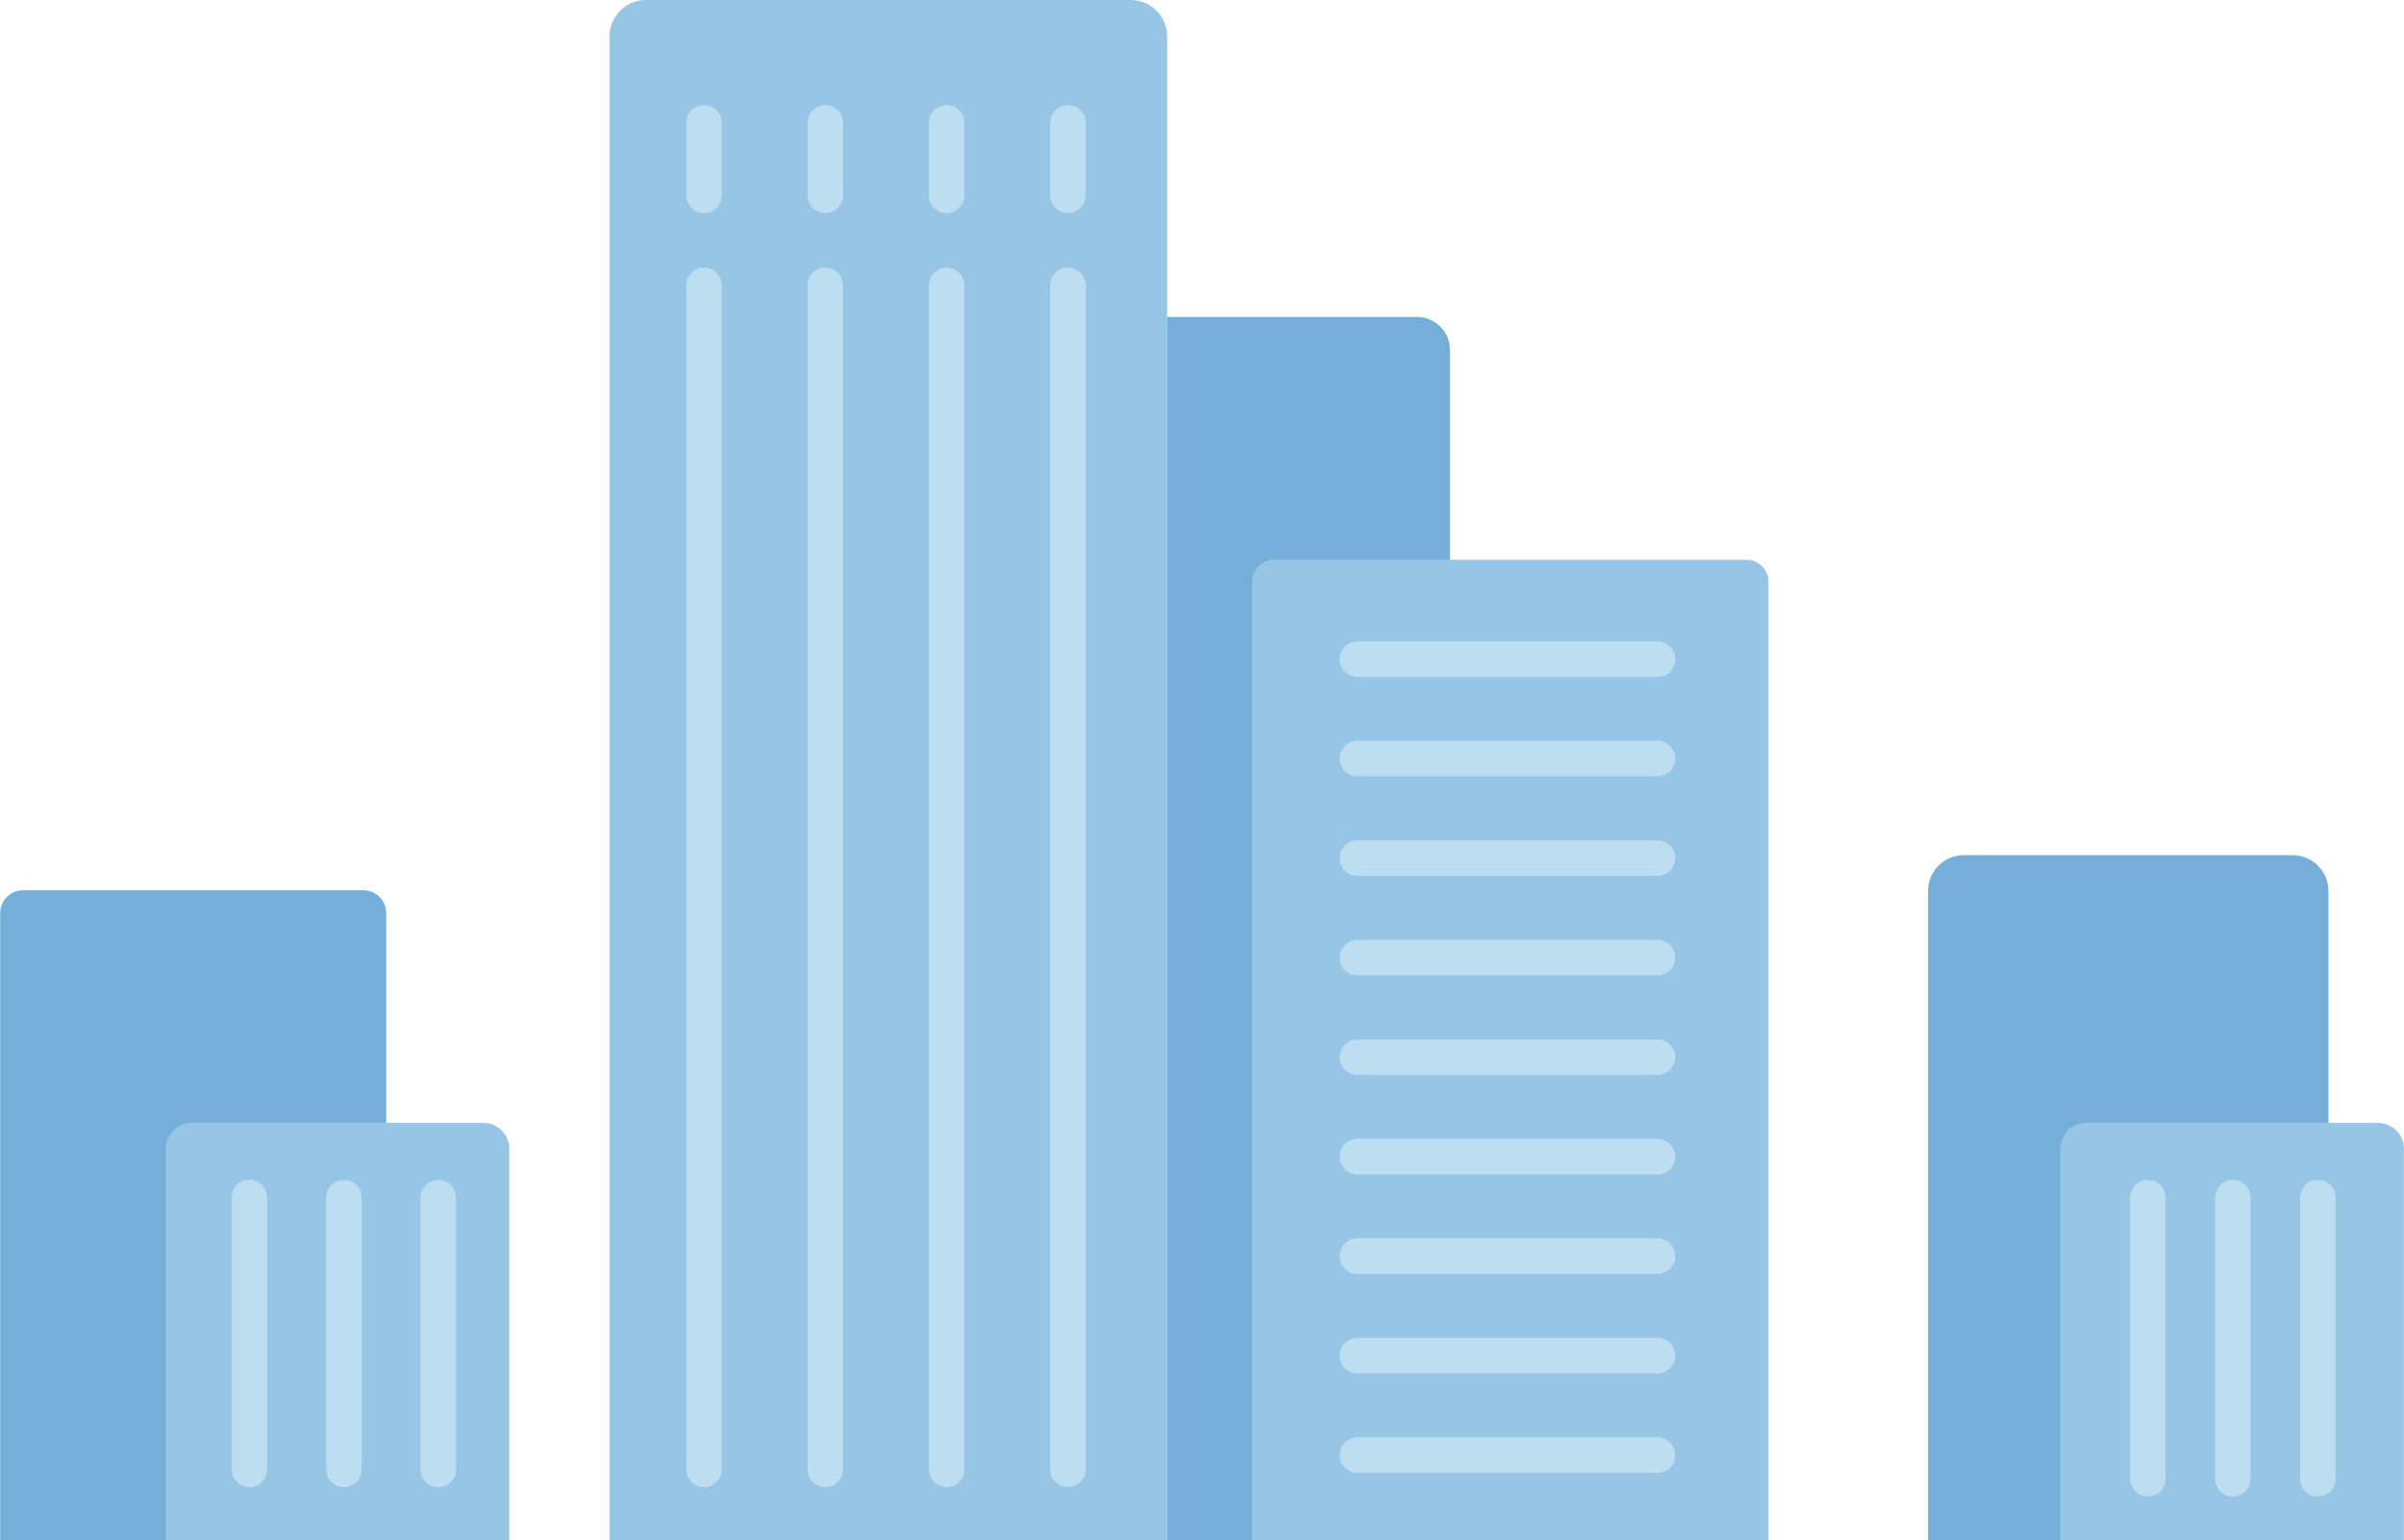 <?xml version="1.0" encoding="UTF-8"?>
<svg id="_レイヤー_2" data-name="レイヤー_2" xmlns="http://www.w3.org/2000/svg" width="65.13mm" height="41.74mm" viewBox="0 0 184.61 118.33">
  <defs>
    <style>
      .cls-1 {
        fill: #96c5e5;
      }

      .cls-2 {
        fill: none;
        stroke: #bddef1;
        stroke-linecap: round;
        stroke-linejoin: round;
        stroke-width: 2.73px;
      }

      .cls-3 {
        fill: #74afd9;
      }
    </style>
  </defs>
  <g id="_レイヤー_4" data-name="レイヤー_4">
    <g>
      <path class="cls-3" d="M1.75,68.4h26.15c.97,0,1.75.79,1.75,1.75v48.18H0v-48.18c0-.97.79-1.75,1.75-1.75Z"/>
      <path class="cls-3" d="M89.63,24.35h19.19c1.39,0,2.53,1.13,2.53,2.53v91.45h-21.72V24.35h0Z"/>
      <path class="cls-3" d="M150.82,65.7h25.25c1.52,0,2.75,1.23,2.75,2.75v49.88h-30.75v-49.88c0-1.52,1.23-2.75,2.75-2.75Z"/>
      <path class="cls-1" d="M49.59,0h37.24c1.54,0,2.8,1.25,2.8,2.8v115.53h-42.83V2.8c0-1.54,1.25-2.8,2.8-2.8Z"/>
      <path class="cls-1" d="M14.71,86.27h22.4c1.1,0,1.99.89,1.99,1.99v30.07H12.72v-30.07c0-1.1.89-1.99,1.99-1.99Z"/>
      <path class="cls-1" d="M97.83,43.01h36.31c.92,0,1.67.75,1.67,1.67v73.65h-39.66V44.68c0-.92.75-1.67,1.67-1.67Z"/>
      <path class="cls-1" d="M160.2,86.27h22.44c1.09,0,1.97.88,1.97,1.97v30.09h-26.38v-30.09c0-1.09.88-1.97,1.97-1.97Z"/>
      <line class="cls-2" x1="19.14" y1="92.01" x2="19.14" y2="112.89"/>
      <line class="cls-2" x1="26.4" y1="92.01" x2="26.4" y2="112.89"/>
      <line class="cls-2" x1="33.65" y1="92.01" x2="33.65" y2="112.89"/>
      <line class="cls-2" x1="127.29" y1="50.64" x2="104.24" y2="50.64"/>
      <line class="cls-2" x1="127.29" y1="58.28" x2="104.24" y2="58.28"/>
      <line class="cls-2" x1="127.29" y1="65.93" x2="104.24" y2="65.93"/>
      <line class="cls-2" x1="127.29" y1="73.57" x2="104.24" y2="73.57"/>
      <line class="cls-2" x1="127.29" y1="81.22" x2="104.24" y2="81.22"/>
      <line class="cls-2" x1="127.29" y1="88.86" x2="104.24" y2="88.86"/>
      <line class="cls-2" x1="127.29" y1="96.51" x2="104.24" y2="96.51"/>
      <line class="cls-2" x1="127.29" y1="104.15" x2="104.24" y2="104.15"/>
      <line class="cls-2" x1="127.29" y1="111.8" x2="104.24" y2="111.8"/>
      <line class="cls-2" x1="54.06" y1="21.93" x2="54.06" y2="112.89"/>
      <line class="cls-2" x1="54.06" y1="9.44" x2="54.06" y2="15.01"/>
      <line class="cls-2" x1="63.37" y1="21.93" x2="63.37" y2="112.89"/>
      <line class="cls-2" x1="63.37" y1="9.44" x2="63.37" y2="15.01"/>
      <line class="cls-2" x1="72.69" y1="21.93" x2="72.69" y2="112.89"/>
      <line class="cls-2" x1="72.69" y1="9.44" x2="72.69" y2="15.01"/>
      <line class="cls-2" x1="82.01" y1="21.93" x2="82.01" y2="112.89"/>
      <line class="cls-2" x1="82.01" y1="9.44" x2="82.01" y2="15.01"/>
      <line class="cls-2" x1="164.95" y1="92.01" x2="164.95" y2="113.61"/>
      <line class="cls-2" x1="171.48" y1="92.01" x2="171.48" y2="113.61"/>
      <line class="cls-2" x1="178.01" y1="92.01" x2="178.01" y2="113.61"/>
    </g>
  </g>
</svg>